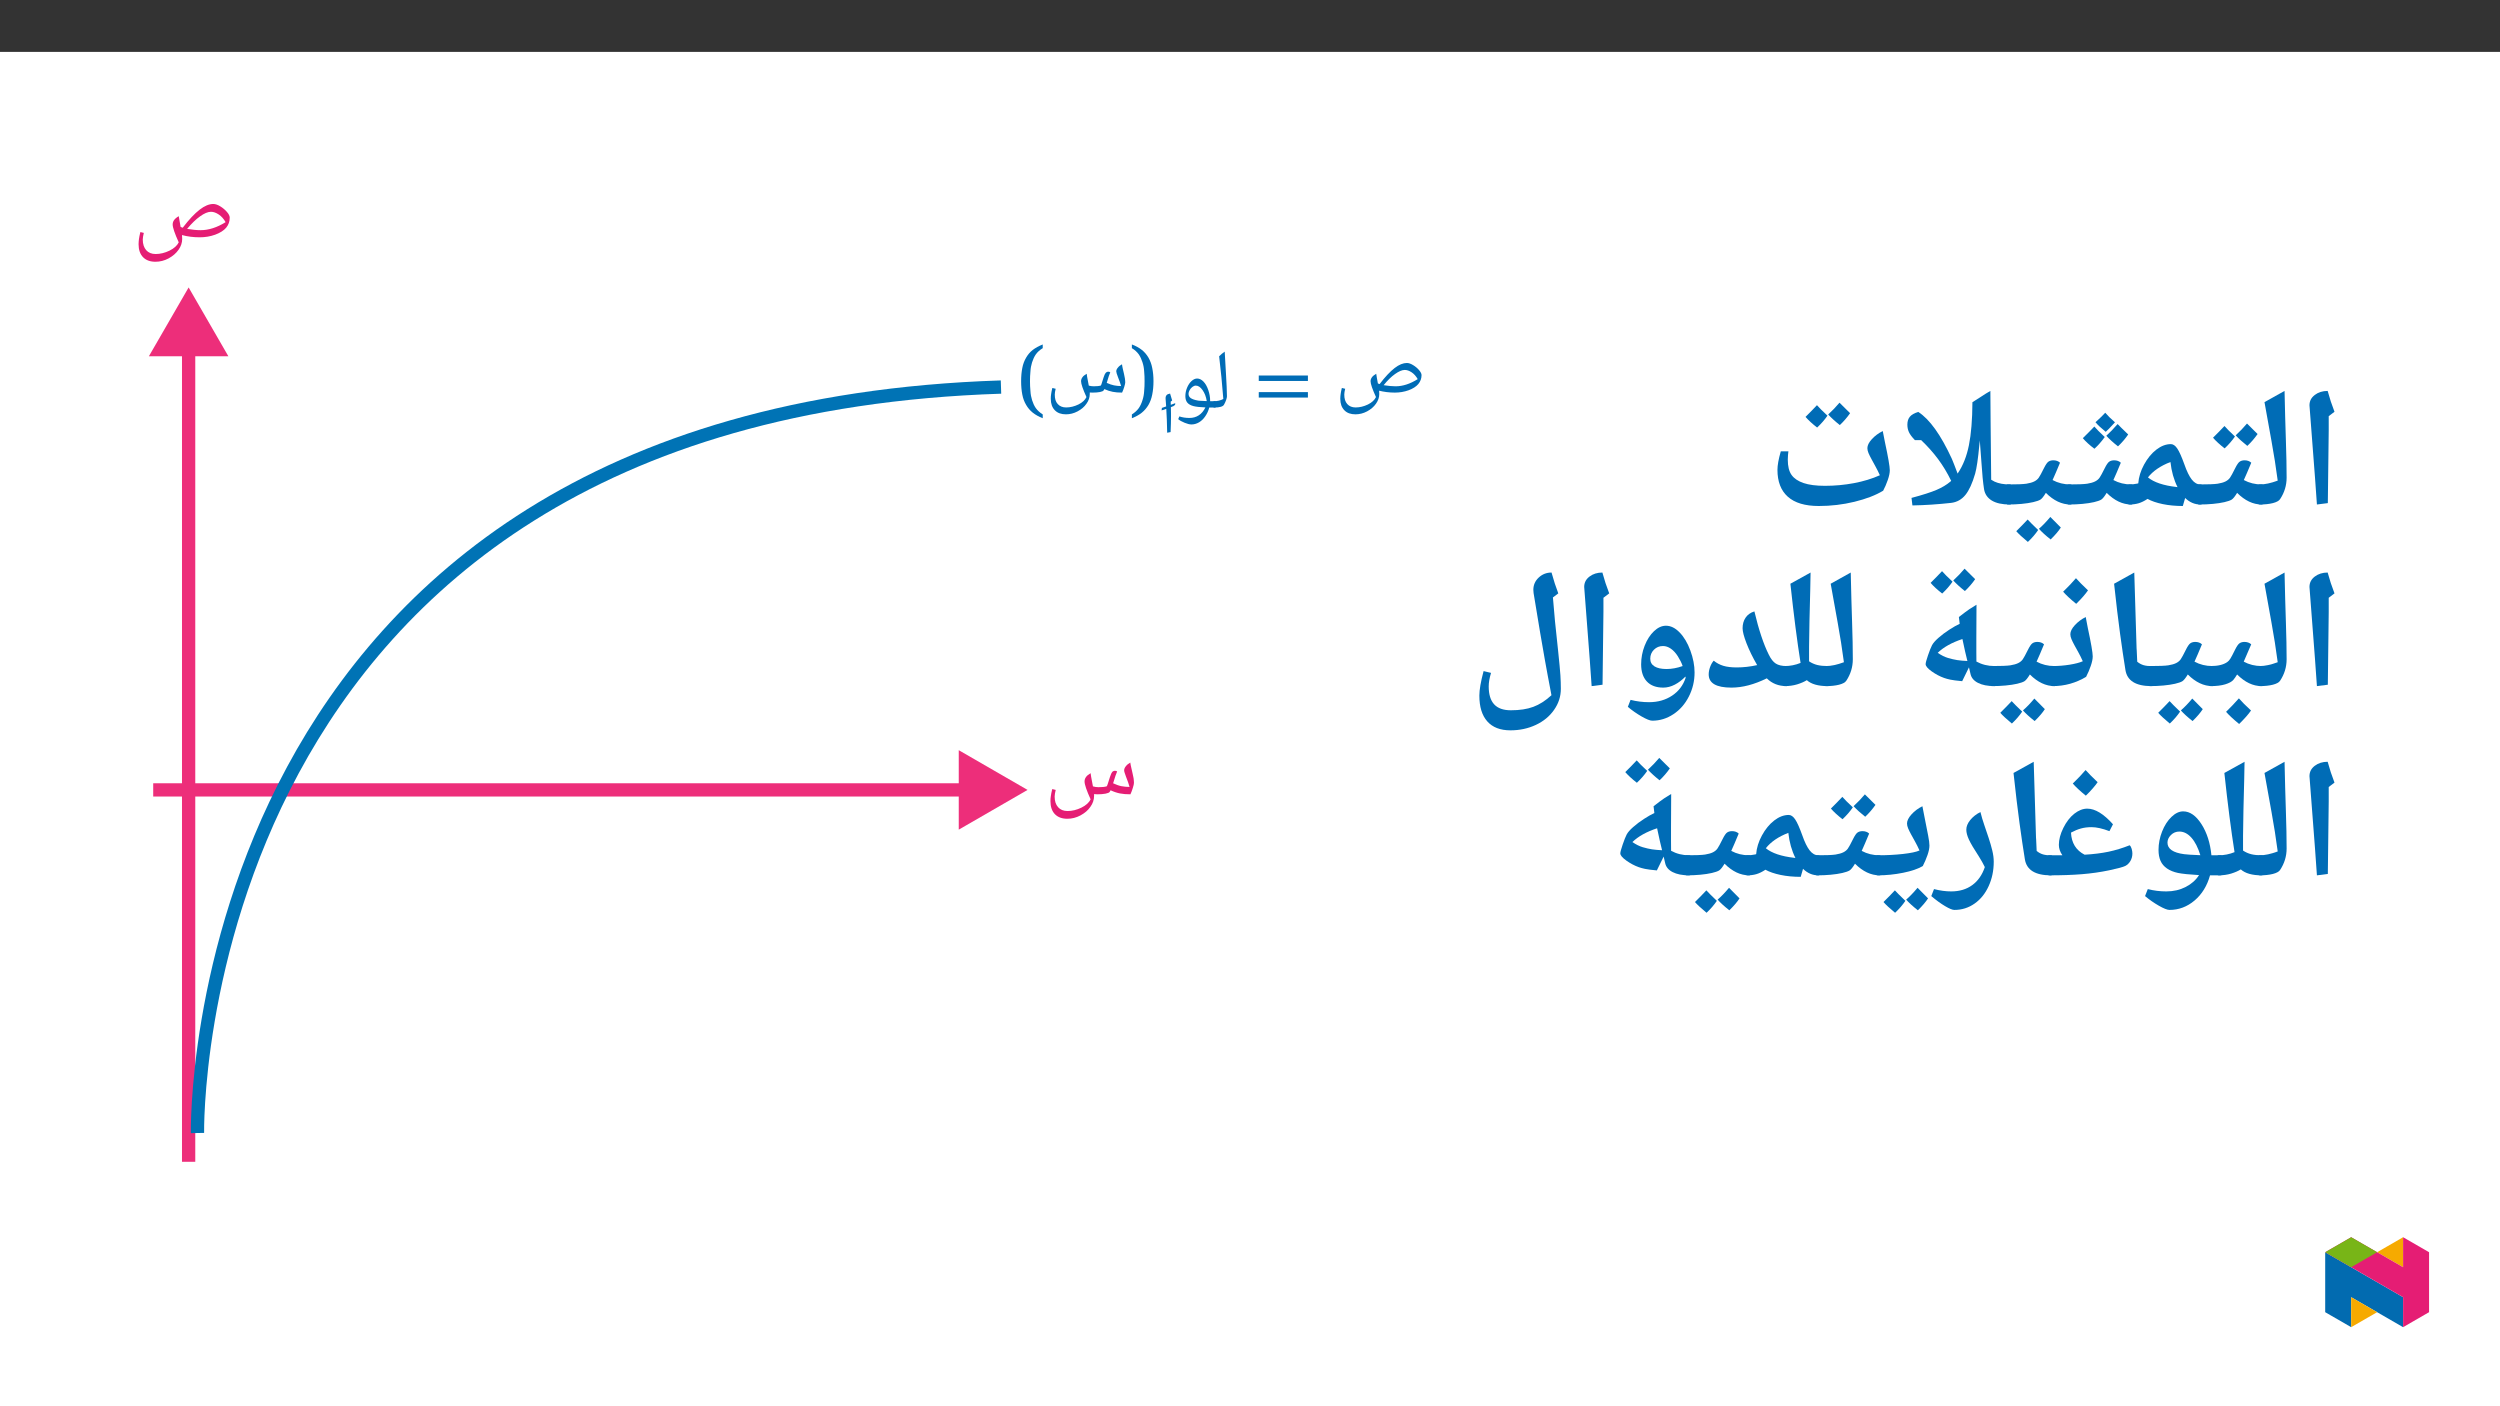 ﻿<?xml version="1.0" encoding="utf-8"?>
<svg xmlns="http://www.w3.org/2000/svg" xmlns:xlink="http://www.w3.org/1999/xlink" viewBox="0 0 960 540" version="1.1">
  <rect x="0" y="0" width="960" height="540" fill="#333333" stroke="none"/>
  <defs>
    <g>
      <symbol overflow="visible" id="glyph0-0">
        <path style="stroke:none;" d="M 8.969 0 L 8.969 -24.531 L 0 -24.531 L 0 0 Z M 6.594 -2.406 L 2.359 -2.406 L 2.359 -22.156 L 6.594 -22.156 Z M 6.594 -2.406 " />
      </symbol>
      <symbol overflow="visible" id="glyph0-1">
        <path style="stroke:none;" d="M 8.922 2.938 C 10.656 2.938 12.328 2.516 13.953 1.656 C 15.562 0.781 16.859 -0.328 17.781 -1.656 C 18.719 -2.969 19.188 -4.375 19.188 -5.844 C 19.188 -6.312 19.156 -6.812 19.109 -7.312 C 21.234 -6.734 23.531 -6.453 25.922 -6.453 C 28 -6.453 29.984 -6.781 31.844 -7.453 C 33.703 -8.141 35.141 -9.031 36.078 -10.141 C 37 -11.266 37.438 -12.547 37.438 -14.016 C 37.438 -14.625 37.078 -15.391 36.359 -16.203 C 35.641 -17.031 34.781 -17.75 33.781 -18.359 C 32.781 -18.969 31.875 -19.25 31.125 -19.25 C 29.547 -19.25 27.797 -18.547 25.891 -17.062 C 23.984 -15.594 21.797 -13.297 19.406 -10.141 L 19.219 -10.188 L 18.578 -10.438 C 18.188 -12.484 17.969 -13.875 17.859 -14.562 C 17 -14.062 16.422 -13.562 16.062 -13.047 C 15.703 -12.547 15.531 -11.984 15.531 -11.375 C 15.531 -10.219 16.312 -7.922 17.859 -4.516 C 17.25 -3.266 16.062 -2.188 14.312 -1.328 C 12.547 -0.469 10.75 -0.031 9 -0.031 C 7.453 -0.031 6.234 -0.531 5.375 -1.5 C 4.516 -2.469 4.047 -3.844 4.047 -5.594 C 4.047 -6.234 4.203 -7.094 4.453 -8.141 L 3.125 -8.469 C 2.828 -7.281 2.656 -6.344 2.578 -5.734 C 2.516 -5.125 2.438 -4.484 2.438 -3.797 C 2.438 -1.656 3.016 0 4.156 1.188 C 5.312 2.359 6.891 2.938 8.922 2.938 Z M 26.25 -9.188 C 24.781 -9.188 23.062 -9.359 21.078 -9.688 C 22.766 -11.719 24.422 -13.344 26.031 -14.484 C 27.641 -15.641 29.047 -16.25 30.234 -16.25 C 31.203 -16.25 32.203 -15.891 33.234 -15.203 C 34.281 -14.516 35.141 -13.516 35.859 -12.266 C 32.562 -10.219 29.375 -9.188 26.25 -9.188 Z M 26.25 -9.188 " />
      </symbol>
      <symbol overflow="visible" id="glyph0-2">
        <path style="stroke:none;" d="M 20.469 -6.453 C 21.656 -6.453 22.703 -6.531 23.594 -6.703 C 24.484 -6.891 25.031 -7.094 25.203 -7.422 L 25.531 -8 C 26.828 -7.391 28.047 -7 29.156 -6.781 C 30.266 -6.562 31.594 -6.453 33.141 -6.453 C 33.453 -7.141 33.781 -7.922 34.062 -8.891 C 34.359 -9.828 34.5 -10.469 34.5 -10.859 C 34.5 -11.406 34.422 -12.016 34.359 -12.625 C 34.203 -13.234 34.109 -13.875 33.953 -14.562 C 33.812 -15.203 33.672 -15.891 33.5 -16.562 C 33.312 -17.25 33.203 -17.969 33.094 -18.641 C 32.375 -18.25 31.812 -17.781 31.375 -17.219 C 30.953 -16.703 30.734 -16.172 30.734 -15.641 C 30.734 -15.234 30.984 -14.453 31.453 -13.203 C 32.094 -11.578 32.562 -10.25 32.812 -9.281 C 31.703 -9.281 30.703 -9.391 29.688 -9.578 C 28.766 -9.75 27.688 -10.141 26.5 -10.688 C 27.188 -13.016 27.719 -14.562 28.047 -15.234 C 27.797 -15.422 27.5 -15.484 27.188 -15.484 C 26.938 -15.484 26.672 -15.422 26.469 -15.281 C 26.219 -15.172 26 -14.844 25.75 -14.344 C 25.5 -13.812 25.094 -12.547 24.484 -10.578 C 24.344 -10.109 24.203 -9.75 24.062 -9.531 C 23.312 -9.281 22.234 -9.188 20.906 -9.188 C 20.188 -9.188 19.469 -9.281 18.75 -9.5 L 18.25 -12.156 C 18.078 -12.906 17.969 -13.734 17.859 -14.562 C 17 -14.062 16.391 -13.562 16.062 -13.047 C 15.703 -12.547 15.531 -11.984 15.531 -11.375 C 15.531 -10.219 16.312 -7.922 17.859 -4.516 C 17.25 -3.266 16.062 -2.188 14.312 -1.328 C 12.547 -0.469 10.75 -0.031 9 -0.031 C 7.453 -0.031 6.234 -0.531 5.375 -1.5 C 4.484 -2.469 4.047 -3.844 4.047 -5.594 C 4.047 -6.234 4.203 -7.094 4.453 -8.141 L 3.125 -8.469 C 2.828 -7.281 2.656 -6.391 2.578 -5.734 C 2.469 -5.156 2.438 -4.484 2.438 -3.797 C 2.438 -1.656 3.016 0 4.156 1.188 C 5.312 2.359 6.891 2.938 8.922 2.938 C 10.656 2.938 12.328 2.516 13.953 1.656 C 15.562 0.781 16.859 -0.281 17.781 -1.656 C 18.719 -2.938 19.188 -4.375 19.188 -5.844 L 19.188 -6.531 Z M 20.469 -6.453 " />
      </symbol>
      <symbol overflow="visible" id="glyph1-0">
        <path style="stroke:none;" d="M 8 0 L 8 -21.797 L -0.062 -21.797 L -0.062 0 Z M 5.859 -2.141 L 2.141 -2.141 L 2.141 -19.703 L 5.797 -19.703 L 5.797 -2.141 Z M 5.859 -2.141 " />
      </symbol>
      <symbol overflow="visible" id="glyph1-1">
        <path style="stroke:none;" d="M 7.938 2.609 C 9.469 2.609 10.969 2.234 12.406 1.469 C 13.828 0.703 14.984 -0.281 15.812 -1.469 C 16.641 -2.641 17.078 -3.891 17.078 -5.203 C 17.078 -5.609 17.047 -6.062 17.016 -6.469 C 18.875 -6 20.906 -5.734 23.047 -5.734 C 24.891 -5.734 26.641 -6.031 28.312 -6.625 C 29.969 -7.234 31.234 -8.031 32.062 -9.016 C 32.891 -10.016 33.312 -11.156 33.312 -12.469 C 33.312 -13 32.953 -13.672 32.328 -14.406 C 31.688 -15.141 30.922 -15.781 30.031 -16.312 C 29.141 -16.859 28.344 -17.109 27.672 -17.109 C 26.266 -17.109 24.672 -16.484 22.984 -15.172 C 21.297 -13.859 19.344 -11.828 17.219 -9.016 L 17.078 -9.047 L 16.547 -9.25 C 16.188 -11.094 16 -12.328 15.906 -12.969 C 15.078 -12.5 14.562 -12.047 14.25 -11.609 C 13.922 -11.156 13.734 -10.641 13.734 -10.109 C 13.734 -9.078 14.438 -7.047 15.812 -4.016 C 15.266 -2.906 14.281 -1.938 12.719 -1.172 C 11.156 -0.422 9.562 -0.031 8 -0.031 C 6.625 -0.031 5.547 -0.484 4.781 -1.344 C 4.016 -2.203 3.641 -3.406 3.641 -4.969 C 3.641 -5.547 3.766 -6.312 3.984 -7.203 L 2.703 -7.516 C 2.453 -6.469 2.297 -5.641 2.234 -5.094 C 2.172 -4.562 2.109 -3.984 2.109 -3.375 C 2.109 -1.469 2.641 0 3.672 1.047 C 4.688 2.109 6.125 2.609 7.938 2.609 Z M 23.328 -8.156 C 22.031 -8.156 20.5 -8.312 18.75 -8.578 C 20.234 -10.422 21.703 -11.859 23.141 -12.875 C 24.578 -13.891 25.812 -14.438 26.875 -14.438 C 27.734 -14.438 28.594 -14.125 29.516 -13.516 C 30.438 -12.906 31.203 -12.016 31.844 -10.906 C 28.906 -9.078 26.109 -8.156 23.328 -8.156 Z M 23.328 -8.156 " />
      </symbol>
      <symbol overflow="visible" id="glyph1-2">
        <path style="stroke:none;" d="M 20.344 -10.203 L 20.344 -12.297 L 1.469 -12.297 L 1.469 -10.203 Z M 20.344 -3.828 L 20.344 -5.922 L 1.469 -5.922 L 1.469 -3.828 Z M 20.344 -3.828 " />
      </symbol>
      <symbol overflow="visible" id="glyph1-3">
        <path style="stroke:none;" d="M 5.828 -10.109 C 5.828 -8.828 5.797 -7.594 5.672 -6.344 C 5.609 -5.094 5.391 -3.953 5.031 -2.844 C 4.688 -1.719 4.234 -0.703 3.609 0.219 C 2.938 1.141 2.078 1.938 0.953 2.641 L 0.953 4.109 C 2.484 3.5 3.734 2.812 4.781 1.969 C 5.828 1.109 6.656 0.125 7.328 -1.016 C 7.969 -2.141 8.484 -3.469 8.766 -4.969 C 9.078 -6.469 9.25 -8.188 9.25 -10.109 C 9.25 -12.016 9.078 -13.703 8.766 -15.203 C 8.484 -16.703 7.969 -18.016 7.328 -19.156 C 6.656 -20.297 5.828 -21.297 4.781 -22.125 C 3.734 -22.953 2.484 -23.656 0.953 -24.219 L 0.953 -22.797 C 2.078 -22.125 2.938 -21.328 3.609 -20.406 C 4.234 -19.469 4.688 -18.453 5.031 -17.344 C 5.391 -16.25 5.609 -15.109 5.672 -13.859 C 5.797 -12.625 5.828 -11.375 5.828 -10.109 Z M 5.828 -10.109 " />
      </symbol>
      <symbol overflow="visible" id="glyph1-4">
        <path style="stroke:none;" d="M 18.203 -5.734 C 19.25 -5.734 20.172 -5.797 20.969 -5.953 C 21.766 -6.125 22.25 -6.312 22.406 -6.594 L 22.688 -7.078 C 23.844 -6.562 24.922 -6.219 25.922 -6.031 C 26.906 -5.828 28.078 -5.734 29.484 -5.734 C 29.766 -6.344 30.062 -7.047 30.312 -7.906 C 30.562 -8.734 30.703 -9.312 30.703 -9.656 C 30.703 -10.141 30.625 -10.672 30.562 -11.219 C 30.438 -11.766 30.344 -12.328 30.219 -12.938 C 30.094 -13.516 29.969 -14.125 29.797 -14.719 C 29.641 -15.328 29.547 -15.969 29.453 -16.609 C 28.75 -16.219 28.234 -15.812 27.859 -15.297 C 27.469 -14.859 27.25 -14.375 27.25 -13.891 C 27.25 -13.547 27.469 -12.844 27.891 -11.734 C 28.469 -10.297 28.875 -9.109 29.109 -8.25 C 28.172 -8.25 27.281 -8.344 26.391 -8.516 C 25.562 -8.672 24.609 -9.016 23.594 -9.469 C 24.188 -11.578 24.672 -12.938 24.953 -13.516 C 24.703 -13.703 24.453 -13.766 24.156 -13.766 C 23.938 -13.766 23.688 -13.703 23.422 -13.516 C 23.297 -13.484 23.078 -13.203 22.859 -12.75 L 22.828 -12.75 C 22.594 -12.266 22.25 -11.156 21.703 -9.406 C 21.578 -8.984 21.484 -8.672 21.328 -8.453 C 20.719 -8.25 19.766 -8.156 18.578 -8.156 C 17.953 -8.156 17.312 -8.25 16.703 -8.422 L 16.25 -10.812 C 16.094 -11.469 16 -12.203 15.906 -12.969 C 15.078 -12.5 14.531 -12.047 14.25 -11.609 C 13.922 -11.156 13.734 -10.641 13.734 -10.109 C 13.734 -9.078 14.438 -7.047 15.812 -4.016 C 15.266 -2.906 14.281 -1.938 12.719 -1.172 C 11.156 -0.422 9.562 -0.031 8 -0.031 C 6.625 -0.031 5.547 -0.484 4.781 -1.344 C 3.984 -2.203 3.641 -3.406 3.641 -4.969 C 3.641 -5.547 3.766 -6.312 3.984 -7.203 L 2.703 -7.516 C 2.453 -6.469 2.297 -5.672 2.234 -5.094 C 2.141 -4.594 2.109 -3.984 2.109 -3.375 C 2.109 -1.469 2.641 0 3.672 1.047 C 4.688 2.109 6.125 2.609 7.938 2.609 C 9.469 2.609 10.969 2.234 12.406 1.469 C 13.828 0.703 14.984 -0.25 15.812 -1.469 C 16.641 -2.609 17.078 -3.891 17.078 -5.203 L 17.078 -5.766 Z M 18.203 -5.734 " />
      </symbol>
      <symbol overflow="visible" id="glyph1-5">
        <path style="stroke:none;" d="M 5.156 -10.109 C 5.156 -11.375 5.203 -12.625 5.328 -13.859 C 5.391 -15.109 5.609 -16.25 5.953 -17.344 C 6.312 -18.453 6.75 -19.469 7.391 -20.406 C 8.062 -21.328 8.922 -22.125 10.047 -22.797 L 10.047 -24.219 C 8.547 -23.625 7.266 -22.922 6.219 -22.125 C 5.156 -21.297 4.328 -20.297 3.672 -19.156 C 3 -18.016 2.484 -16.703 2.203 -15.203 C 1.906 -13.703 1.75 -12.016 1.75 -10.109 C 1.75 -8.188 1.906 -6.469 2.203 -4.969 C 2.484 -3.469 3 -2.141 3.672 -1.016 C 4.328 0.125 5.156 1.109 6.219 1.969 C 7.266 2.812 8.547 3.5 10.047 4.109 L 10.047 2.641 C 8.922 1.938 8.062 1.141 7.391 0.219 C 6.75 -0.703 6.312 -1.719 5.953 -2.844 C 5.609 -3.953 5.391 -5.094 5.328 -6.344 C 5.203 -7.594 5.156 -8.828 5.156 -10.109 Z M 5.156 -10.109 " />
      </symbol>
      <symbol overflow="visible" id="glyph2-0">
        <path style="stroke:none;" d="M 1.594 0 L 1.594 -22.844 L 14.406 -22.844 L 14.406 0 Z M 3.141 -1.531 L 12.859 -1.531 L 12.859 -21.312 L 3.141 -21.312 Z M 3.141 -1.531 " />
      </symbol>
      <symbol overflow="visible" id="glyph2-1">
        <path style="stroke:none;" d="M -0.031 0 C -0.219 0 -0.312 -0.086 -0.312 -0.266 L -0.312 -2.172 C -0.312 -2.348 -0.219 -2.438 -0.031 -2.438 C 1.258 -2.438 2.441 -2.719 3.516 -3.281 C 3.078 -8.945 2.539 -14.414 1.906 -19.688 C 2.52 -20.312 3.234 -20.906 4.047 -21.469 C 4.148 -19.176 4.32 -16.16 4.562 -12.422 C 4.758 -9.297 4.875 -6.594 4.906 -4.312 C 4.906 -3.945 4.797 -3.461 4.578 -2.859 C 4.367 -2.266 4.102 -1.68 3.781 -1.109 C 3.395 -0.367 2.125 0 -0.031 0 Z M 2.531 -23.031 Z M 3.844 0.938 Z M 3.844 1.656 Z M 3.844 1.656 " />
      </symbol>
      <symbol overflow="visible" id="glyph2-2">
        <path style="stroke:none;" d="M 6.172 6.5 C 5.484 6.5 4.609 6.281 3.547 5.844 C 2.484 5.414 1.664 4.953 1.094 4.453 L 1.547 3.406 C 2.691 3.801 3.988 4 5.438 4 C 6.758 4 7.93 3.672 8.953 3.016 C 9.984 2.367 10.848 1.348 11.547 -0.047 C 9.461 -0.117 7.898 -0.297 6.859 -0.578 C 5.828 -0.859 5.066 -1.301 4.578 -1.906 C 4.086 -2.52 3.844 -3.348 3.844 -4.391 C 3.844 -5.473 4.062 -6.547 4.5 -7.609 C 4.938 -8.672 5.508 -9.523 6.219 -10.172 C 6.926 -10.816 7.641 -11.141 8.359 -11.141 C 9.234 -11.141 10.051 -10.742 10.812 -9.953 C 11.57 -9.16 12.188 -8.07 12.656 -6.688 C 13.125 -5.312 13.359 -3.941 13.359 -2.578 L 13.359 -2.438 L 15.266 -2.438 C 15.441 -2.438 15.531 -2.348 15.531 -2.172 L 15.531 -0.266 C 15.531 -0.086 15.441 0 15.266 0 L 13.016 0 C 12.703 1.219 12.195 2.332 11.5 3.344 C 10.812 4.363 10.004 5.145 9.078 5.688 C 8.148 6.227 7.18 6.5 6.172 6.5 Z M 7.859 -8.422 C 7.422 -8.422 6.977 -8.25 6.531 -7.906 C 6.094 -7.57 5.738 -7.156 5.469 -6.656 C 5.195 -6.156 5.062 -5.703 5.062 -5.297 C 5.062 -4.547 5.359 -3.977 5.953 -3.594 C 6.547 -3.207 7.41 -2.91 8.547 -2.703 C 8.691 -2.672 8.852 -2.645 9.031 -2.625 C 9.219 -2.602 10.227 -2.551 12.062 -2.469 C 11.801 -4.133 11.266 -5.539 10.453 -6.688 C 9.641 -7.844 8.773 -8.422 7.859 -8.422 Z M 7.734 -12.703 Z M 6.953 8.062 Z M 8.047 -17.031 Z M 8.047 -17.031 " />
      </symbol>
      <symbol overflow="visible" id="glyph3-0">
        <path style="stroke:none;" d="M 5.719 0 L 5.719 -15.266 L -0.156 -15.266 L -0.156 0 Z M 4.109 -1.5 L 1.609 -1.5 L 1.609 -13.797 L 3.953 -13.797 L 3.953 -1.5 Z M 4.109 -1.5 " />
      </symbol>
      <symbol overflow="visible" id="glyph3-1">
        <path style="stroke:none;" d="M 3.641 -7.438 C 3.641 -8.141 3.609 -8.906 3.594 -9.766 C 3.953 -9.922 4.438 -10.078 4.703 -10.219 L 4.625 -10.219 C 4.953 -10.375 5.266 -10.625 5.266 -11 L 5.25 -11.297 C 4.781 -11.109 4.172 -10.891 3.562 -10.672 C 3.547 -10.984 3.547 -11.328 3.531 -11.688 L 3.484 -11.828 L 4.078 -12.344 C 3.641 -13.828 3.391 -14.641 3.391 -14.656 C 3.297 -14.797 3.344 -14.875 3.297 -15 C 2.672 -14.859 2.188 -14.688 1.938 -14.406 C 1.719 -14.125 1.562 -13.75 1.562 -13.281 L 1.562 -12.984 C 1.656 -12.094 1.719 -11.141 1.781 -10.047 C 1.391 -9.906 0.828 -9.734 0.141 -9.484 L 0.016 -8.516 C 0.734 -8.766 1.391 -8.969 1.828 -9.125 C 2.016 -6.516 2.094 -3.453 2.172 0.047 L 3.484 -0.203 C 3.594 -2.656 3.641 -4.594 3.641 -6.047 Z M 3.641 -7.438 " />
      </symbol>
      <symbol overflow="visible" id="glyph4-0">
        <path style="stroke:none;" d="M 6.125 -46.406 L 32.812 -46.406 L 32.812 0 L 6.125 0 Z M 9.422 -3.297 L 29.516 -3.297 L 29.516 -43.094 L 9.422 -43.094 Z M 9.422 -3.297 " />
      </symbol>
      <symbol overflow="visible" id="glyph4-1">
        <path style="stroke:none;" d="M 12.375 -29.047 L 12.031 -1.109 L 7.844 -0.578 L 7.109 -10.891 L 4.984 -38.656 C 4.984 -40.281 5.66 -41.609 7.016 -42.641 C 8.367 -43.672 10.02 -44.188 11.969 -44.188 C 12.707 -41.445 13.582 -38.781 14.594 -36.188 L 12.375 -34.5 Z M 9.203 -47.359 Z M 9.812 3.75 Z M 9.812 3.75 " />
      </symbol>
      <symbol overflow="visible" id="glyph4-2">
        <path style="stroke:none;" d="M 1.781 -39.891 L 9.484 -44.188 C 9.641 -37.031 9.812 -30.688 10 -25.156 C 10.188 -19.625 10.281 -14.867 10.281 -10.891 C 10.281 -7.898 9.438 -5.141 7.75 -2.609 C 7.32 -1.973 6.398 -1.473 4.984 -1.109 C 3.566 -0.754 1.906 -0.578 0 -0.578 C -0.363 -0.578 -0.547 -0.754 -0.547 -1.109 L -0.547 -7.75 C -0.547 -8.102 -0.363 -8.281 0 -8.281 C 1.945 -8.281 4.234 -8.77 6.859 -9.75 C 6.516 -12.301 6.148 -14.828 5.766 -17.328 C 5.391 -19.828 4.062 -27.348 1.781 -39.891 Z M 5.141 -47.359 Z M 7.484 3.75 Z M 7.484 3.75 " />
      </symbol>
      <symbol overflow="visible" id="glyph4-3">
        <path style="stroke:none;" d="M 0 -0.578 C -0.363 -0.578 -0.547 -0.754 -0.547 -1.109 L -0.547 -7.75 C -0.547 -8.102 -0.363 -8.281 0 -8.281 C 3.488 -8.281 5.852 -8.375 7.094 -8.562 C 8.332 -8.758 9.332 -9.047 10.094 -9.422 C 10.852 -9.805 11.43 -10.285 11.828 -10.859 C 12.234 -11.43 12.883 -12.625 13.781 -14.438 C 14.477 -15.852 15.078 -16.723 15.578 -17.047 C 16.086 -17.379 16.703 -17.547 17.422 -17.547 C 18.484 -17.547 19.344 -17.238 20 -16.625 C 18.832 -13.789 17.879 -11.57 17.141 -9.969 C 19.211 -8.844 21.5 -8.281 24 -8.281 C 24.352 -8.281 24.531 -8.102 24.531 -7.75 L 24.531 -1.109 C 24.531 -0.754 24.352 -0.578 24 -0.578 C 20.695 -0.578 17.551 -2.066 14.562 -5.047 C 13.719 -3.648 13.016 -2.781 12.453 -2.438 C 11.891 -2.102 10.969 -1.785 9.688 -1.484 C 8.414 -1.191 6.938 -0.969 5.25 -0.812 C 3.57 -0.656 1.82 -0.578 0 -0.578 Z M 14.062 -22.344 Z M 12.281 3.75 Z M 13.734 -26.688 C 12.648 -25.102 11.328 -23.582 9.766 -22.125 C 7.898 -23.582 6.414 -24.945 5.312 -26.219 L 7.641 -28.562 L 9.703 -30.719 C 10.504 -29.789 11.848 -28.445 13.734 -26.688 Z M 22.422 -27.641 C 21.297 -26.016 19.984 -24.492 18.484 -23.078 C 16.691 -24.492 15.203 -25.848 14.016 -27.141 C 15.598 -28.598 17.047 -30.109 18.359 -31.672 C 19.141 -30.848 20.492 -29.504 22.422 -27.641 Z M 13.922 -33.266 Z M 13.891 -22.125 Z M 13.891 -22.125 " />
      </symbol>
      <symbol overflow="visible" id="glyph4-4">
        <path style="stroke:none;" d="M 27.969 -1.266 C 27.969 -0.805 27.723 -0.578 27.234 -0.578 C 25.055 -0.578 23.109 -1.41 21.391 -3.078 L 20.5 0 C 17.727 0 15.148 -0.242 12.766 -0.734 C 10.391 -1.234 8.453 -1.898 6.953 -2.734 C 5.742 -1.93 4.598 -1.367 3.516 -1.047 C 2.441 -0.734 1.27 -0.578 0 -0.578 C -0.363 -0.578 -0.547 -0.754 -0.547 -1.109 L -0.547 -7.75 C -0.547 -8.102 -0.363 -8.281 0 -8.281 C 0.969 -8.281 1.953 -8.383 2.953 -8.594 L 3.391 -8.703 C 3.566 -11.086 4.305 -13.484 5.609 -15.891 C 6.922 -18.305 8.492 -20.223 10.328 -21.641 C 12.16 -23.055 14.02 -23.766 15.906 -23.766 C 16.789 -23.766 17.613 -23.195 18.375 -22.062 C 19.133 -20.938 20.035 -18.926 21.078 -16.031 C 22.004 -13.363 22.957 -11.406 23.938 -10.156 C 24.926 -8.906 26.023 -8.281 27.234 -8.281 C 27.723 -8.281 27.969 -8.07 27.969 -7.656 Z M 15.75 -16.891 C 11.938 -15.422 9.055 -13.453 7.109 -10.984 C 9.41 -9.098 13.07 -7.867 18.094 -7.297 L 18.469 -7.234 C 17.051 -10.066 16.145 -13.285 15.75 -16.891 Z M 13.297 -28.531 Z M 15.391 3.75 Z M 15.391 3.75 " />
      </symbol>
      <symbol overflow="visible" id="glyph4-5">
        <path style="stroke:none;" d="M 0 -0.578 C -0.363 -0.578 -0.547 -0.754 -0.547 -1.109 L -0.547 -7.75 C -0.547 -8.102 -0.363 -8.281 0 -8.281 C 3.488 -8.281 5.852 -8.375 7.094 -8.562 C 8.332 -8.758 9.332 -9.047 10.094 -9.422 C 10.852 -9.805 11.43 -10.285 11.828 -10.859 C 12.234 -11.43 12.883 -12.625 13.781 -14.438 C 14.477 -15.852 15.078 -16.723 15.578 -17.047 C 16.086 -17.379 16.703 -17.547 17.422 -17.547 C 18.484 -17.547 19.344 -17.238 20 -16.625 C 18.832 -13.789 17.879 -11.57 17.141 -9.969 C 19.211 -8.844 21.5 -8.281 24 -8.281 C 24.352 -8.281 24.531 -8.102 24.531 -7.75 L 24.531 -1.109 C 24.531 -0.754 24.352 -0.578 24 -0.578 C 20.695 -0.578 17.551 -2.066 14.562 -5.047 C 13.719 -3.648 13.016 -2.781 12.453 -2.438 C 11.891 -2.102 10.969 -1.785 9.688 -1.484 C 8.414 -1.191 6.938 -0.969 5.25 -0.812 C 3.57 -0.656 1.82 -0.578 0 -0.578 Z M 14.062 -22.344 Z M 12.281 3.75 Z M 13.828 -26.484 C 12.555 -24.723 11.234 -23.223 9.859 -21.984 C 7.973 -23.398 6.488 -24.754 5.406 -26.047 L 7.734 -28.359 L 9.828 -30.516 C 10.586 -29.609 11.922 -28.266 13.828 -26.484 Z M 22.828 -27.469 C 21.711 -25.844 20.406 -24.32 18.906 -22.906 C 17.102 -24.32 15.609 -25.676 14.422 -26.969 C 15.734 -28.145 17.18 -29.645 18.766 -31.469 C 19.297 -30.895 20.648 -29.562 22.828 -27.469 Z M 17.75 -32.141 C 15.938 -30.148 14.754 -28.93 14.203 -28.484 C 12.398 -29.941 11.086 -31.172 10.266 -32.172 C 12.047 -33.773 13.297 -34.988 14.016 -35.812 C 14.961 -34.695 16.207 -33.473 17.75 -32.141 Z M 14.016 -37.406 Z M 14.297 -22.578 Z M 14.297 -22.578 " />
      </symbol>
      <symbol overflow="visible" id="glyph4-6">
        <path style="stroke:none;" d="M 0 -0.578 C -0.363 -0.578 -0.547 -0.754 -0.547 -1.109 L -0.547 -7.75 C -0.547 -8.102 -0.363 -8.281 0 -8.281 C 3.488 -8.281 5.852 -8.375 7.094 -8.562 C 8.332 -8.758 9.332 -9.047 10.094 -9.422 C 10.852 -9.805 11.43 -10.285 11.828 -10.859 C 12.234 -11.43 12.883 -12.625 13.781 -14.438 C 14.477 -15.852 15.078 -16.723 15.578 -17.047 C 16.086 -17.379 16.703 -17.547 17.422 -17.547 C 18.484 -17.547 19.344 -17.238 20 -16.625 C 18.832 -13.789 17.879 -11.57 17.141 -9.969 C 19.211 -8.844 21.5 -8.281 24 -8.281 C 24.352 -8.281 24.531 -8.102 24.531 -7.75 L 24.531 -1.109 C 24.531 -0.754 24.352 -0.578 24 -0.578 C 20.695 -0.578 17.551 -2.066 14.562 -5.047 C 13.719 -3.648 13.016 -2.781 12.453 -2.438 C 11.891 -2.102 10.969 -1.785 9.688 -1.484 C 8.414 -1.191 6.938 -0.969 5.25 -0.812 C 3.57 -0.656 1.82 -0.578 0 -0.578 Z M 14.062 -22.344 Z M 12.281 3.75 Z M 11.609 9.219 C 10.535 10.801 9.219 12.328 7.656 13.797 C 5.551 12.055 4.066 10.68 3.203 9.672 L 5.516 7.344 L 7.578 5.188 C 8.148 5.844 9.492 7.188 11.609 9.219 Z M 20.312 8.266 C 19.445 9.617 18.145 11.145 16.406 12.844 C 14.477 11.332 12.977 9.969 11.906 8.75 C 13.281 7.562 14.738 6.047 16.281 4.203 C 16.531 4.484 17.875 5.836 20.312 8.266 Z M 11.969 4.203 Z M 11.938 14.422 Z M 11.938 9.344 Z M 11.938 9.344 " />
      </symbol>
      <symbol overflow="visible" id="glyph4-7">
        <path style="stroke:none;" d="M 4.156 -0.219 L 3.812 -3.109 C 8.102 -4.254 11.305 -5.281 13.422 -6.188 C 15.535 -7.094 17.301 -8.148 18.719 -9.359 L 19.047 -9.656 C 17.547 -12.738 15.863 -15.531 14 -18.031 C 12.133 -20.539 9.973 -22.961 7.516 -25.297 L 5.109 -25.297 C 3.984 -26.461 3.219 -27.488 2.812 -28.375 C 2.414 -29.258 2.219 -30.211 2.219 -31.234 C 2.219 -32.504 2.535 -33.52 3.172 -34.281 C 3.805 -35.039 4.883 -35.656 6.406 -36.125 C 10.77 -33.32 15.066 -27.32 19.297 -18.125 C 19.723 -17.145 20.461 -15.25 21.516 -12.438 L 21.672 -12.703 C 23.617 -15.598 25.016 -19.156 25.859 -23.375 C 26.711 -27.594 27.16 -33.086 27.203 -39.859 C 27.961 -40.305 29.07 -41.016 30.531 -41.984 C 31.738 -42.797 32.926 -43.531 34.094 -44.188 L 34.188 -31.734 L 34.406 -10.094 L 35.703 -9.359 C 37.266 -8.641 39.211 -8.281 41.547 -8.281 C 41.922 -8.281 42.109 -8.102 42.109 -7.75 L 42.109 -1.109 C 42.109 -0.754 41.922 -0.578 41.547 -0.578 C 38.609 -0.578 36.305 -1.082 34.641 -2.094 C 32.984 -3.113 31.992 -4.551 31.672 -6.406 C 31.273 -8.926 30.938 -12.391 30.656 -16.797 C 30.426 -20.129 30.219 -22.922 30.031 -25.172 L 29.859 -23.453 C 29.359 -18.117 28.82 -14.445 28.25 -12.438 C 27.188 -8.758 25.941 -6.035 24.516 -4.266 C 23.086 -2.504 21.273 -1.484 19.078 -1.203 C 13.91 -0.629 8.938 -0.301 4.156 -0.219 Z M 29.453 -47.359 Z M 4.156 -39.297 Z M 32.938 3.75 Z M 13.141 3.75 Z M 13.141 3.75 " />
      </symbol>
      <symbol overflow="visible" id="glyph4-8">
        <path style="stroke:none;" d="M 20.406 0 C 15.156 0 11.195 -1.18 8.531 -3.547 C 5.863 -5.922 4.531 -9.363 4.531 -13.875 C 4.531 -15.645 4.957 -18.016 5.812 -20.984 L 8.734 -20.984 C 8.691 -20.785 8.641 -20.305 8.578 -19.547 C 8.523 -18.785 8.5 -18.195 8.5 -17.781 C 8.5 -15.238 8.984 -13.285 9.953 -11.922 C 10.93 -10.555 12.469 -9.52 14.562 -8.812 C 16.656 -8.102 19.395 -7.75 22.781 -7.75 C 26.57 -7.75 30.285 -8.094 33.922 -8.781 C 37.566 -9.469 40.879 -10.477 43.859 -11.812 C 43.285 -13.082 42.711 -14.227 42.141 -15.25 C 41.578 -16.281 41.066 -17.219 40.609 -18.062 C 40.148 -18.906 39.773 -19.664 39.484 -20.344 C 39.203 -21.02 39.062 -21.645 39.062 -22.219 C 39.062 -23.27 39.641 -24.426 40.797 -25.688 C 41.953 -26.945 43.344 -27.977 44.969 -28.781 L 45.797 -24.562 C 47.047 -18.75 47.672 -15.133 47.672 -13.719 C 47.672 -12.719 47.41 -11.469 46.891 -9.969 C 46.367 -8.469 45.781 -7.102 45.125 -5.875 C 42.25 -4.133 38.578 -2.719 34.109 -1.625 C 29.648 -0.539 25.082 0 20.406 0 Z M 23.734 -29.734 Z M 24.562 3.75 Z M 23.734 -34.688 C 22.648 -33.102 21.328 -31.582 19.766 -30.125 C 17.898 -31.582 16.414 -32.945 15.312 -34.219 L 17.641 -36.562 L 19.703 -38.719 C 20.504 -37.789 21.848 -36.445 23.734 -34.688 Z M 32.422 -35.641 C 31.297 -34.016 29.984 -32.492 28.484 -31.078 C 26.691 -32.492 25.203 -33.848 24.016 -35.141 C 25.598 -36.598 27.047 -38.109 28.359 -39.672 C 29.141 -38.848 30.492 -37.504 32.422 -35.641 Z M 23.922 -41.266 Z M 23.891 -30.125 Z M 23.891 -30.125 " />
      </symbol>
      <symbol overflow="visible" id="glyph4-9">
        <path style="stroke:none;" d="M 0 -0.578 C -0.363 -0.578 -0.547 -0.754 -0.547 -1.109 L -0.547 -7.75 C -0.547 -8.102 -0.363 -8.281 0 -8.281 C 2.789 -8.281 4.914 -8.789 6.375 -9.812 C 6.801 -10.102 7.191 -10.531 7.547 -11.094 C 7.91 -11.656 8.504 -12.781 9.328 -14.469 C 10.023 -15.883 10.629 -16.75 11.141 -17.062 C 11.648 -17.383 12.266 -17.547 12.984 -17.547 C 14.016 -17.547 14.879 -17.238 15.578 -16.625 L 12.703 -9.969 C 14.773 -8.844 17.055 -8.281 19.547 -8.281 C 19.91 -8.281 20.094 -8.102 20.094 -7.75 L 20.094 -1.109 C 20.094 -0.754 19.91 -0.578 19.547 -0.578 C 16.266 -0.578 13.133 -2.066 10.156 -5.047 C 9.645 -4.18 9.16 -3.484 8.703 -2.953 C 8.109 -2.273 7.062 -1.707 5.562 -1.25 C 4.07 -0.801 2.219 -0.578 0 -0.578 Z M 9.609 -22.344 Z M 11.328 3.75 Z M 15.5 8.797 C 14.508 10.234 12.988 11.957 10.938 13.969 C 8.645 12.082 6.973 10.523 5.922 9.297 C 7.629 7.629 9.27 5.906 10.844 4.125 C 11.914 5.375 13.469 6.93 15.5 8.797 Z M 10.844 2.547 Z M 10.938 14.594 Z M 10.844 3.484 Z M 10.938 9.047 Z M 10.938 9.047 " />
      </symbol>
      <symbol overflow="visible" id="glyph4-10">
        <path style="stroke:none;" d="M 19.844 -1.109 C 19.844 -0.754 19.66 -0.578 19.297 -0.578 C 13.305 -0.578 9.977 -2.633 9.312 -6.75 C 8.645 -10.863 7.957 -15.516 7.25 -20.703 C 6.539 -25.898 5.773 -32.297 4.953 -39.891 L 12.703 -44.188 L 13.609 -14.406 L 13.609 -15.047 L 13.844 -9.938 C 14.625 -9.301 15.445 -8.859 16.312 -8.609 C 17.176 -8.367 18.211 -8.25 19.422 -8.25 C 19.703 -8.25 19.844 -8.082 19.844 -7.75 Z M 8.312 -47.359 Z M 11.266 3.75 Z M 11.266 3.75 " />
      </symbol>
      <symbol overflow="visible" id="glyph4-11">
        <path style="stroke:none;" d="M 0 -0.578 C -0.363 -0.578 -0.547 -0.754 -0.547 -1.109 L -0.547 -7.75 C -0.547 -8.102 -0.363 -8.281 0 -8.281 C 2.156 -8.281 4.32 -8.453 6.5 -8.797 C 8.688 -9.148 10.379 -9.594 11.578 -10.125 C 11.016 -11.395 10.445 -12.539 9.875 -13.562 C 9.301 -14.594 8.785 -15.523 8.328 -16.359 C 7.879 -17.191 7.508 -17.945 7.219 -18.625 C 6.938 -19.301 6.797 -19.926 6.797 -20.5 C 6.797 -21.562 7.379 -22.727 8.547 -24 C 9.723 -25.27 11.109 -26.305 12.703 -27.109 L 13.516 -22.859 C 14.766 -17.035 15.391 -13.414 15.391 -12 C 15.391 -11 15.141 -9.781 14.641 -8.344 C 14.148 -6.906 13.555 -5.508 12.859 -4.156 C 8.922 -1.77 4.633 -0.578 0 -0.578 Z M 9.016 -31.859 Z M 8.25 3.75 Z M 13.578 -37.344 C 12.547 -35.844 11.035 -34.117 9.047 -32.172 C 6.91 -33.898 5.238 -35.453 4.031 -36.828 C 6.02 -38.754 7.66 -40.484 8.953 -42.016 C 9.879 -40.953 11.422 -39.395 13.578 -37.344 Z M 9.047 -31.531 Z M 8.984 -43.594 Z M 8.984 -43.594 " />
      </symbol>
      <symbol overflow="visible" id="glyph4-12">
        <path style="stroke:none;" d="M 21.438 -2.469 C 19.32 -2.664 17.801 -2.863 16.875 -3.062 C 15.957 -3.258 15.16 -3.477 14.484 -3.719 C 12.879 -4.289 11.297 -5.129 9.734 -6.234 C 8.18 -7.348 7.406 -8.273 7.406 -9.016 C 7.406 -9.504 7.707 -10.629 8.312 -12.391 C 8.914 -14.16 9.43 -15.457 9.859 -16.281 C 10.297 -17.102 11.117 -18.047 12.328 -19.109 C 13.535 -20.18 14.922 -21.223 16.484 -22.234 C 18.055 -23.254 19.391 -24.008 20.484 -24.5 L 20.172 -27.109 C 22.016 -28.547 23.379 -29.562 24.266 -30.156 C 25.148 -30.75 26.039 -31.305 26.938 -31.828 L 26.875 -18.859 L 26.875 -13.672 L 26.906 -10 C 29.02 -8.852 31.332 -8.281 33.844 -8.281 C 34.207 -8.281 34.391 -8.102 34.391 -7.75 L 34.391 -1.109 C 34.391 -0.754 34.207 -0.578 33.844 -0.578 C 31.227 -0.578 29.109 -0.992 27.484 -1.828 C 25.867 -2.66 24.91 -3.836 24.609 -5.359 L 24.047 -7.781 Z M 12.047 -13.359 C 13.398 -12.43 14.711 -11.773 15.984 -11.391 C 17.254 -11.016 18.453 -10.738 19.578 -10.562 C 20.711 -10.395 22 -10.281 23.438 -10.219 C 22.906 -12.289 22.27 -15.102 21.531 -18.656 C 17.445 -17.301 14.285 -15.535 12.047 -13.359 Z M 18.047 -35.953 Z M 22.844 3.75 Z M 17.734 -40.688 C 16.648 -39.102 15.328 -37.582 13.766 -36.125 C 11.898 -37.582 10.414 -38.945 9.312 -40.219 L 11.641 -42.562 L 13.703 -44.719 C 14.504 -43.789 15.848 -42.445 17.734 -40.688 Z M 26.422 -41.641 C 25.297 -40.016 23.984 -38.492 22.484 -37.078 C 20.691 -38.492 19.203 -39.848 18.016 -41.141 C 19.598 -42.598 21.047 -44.109 22.359 -45.672 C 23.141 -44.848 24.492 -43.504 26.422 -41.641 Z M 17.922 -47.266 Z M 17.891 -36.125 Z M 17.891 -36.125 " />
      </symbol>
      <symbol overflow="visible" id="glyph4-13">
        <path style="stroke:none;" d="M 0 -0.578 C -0.363 -0.578 -0.547 -0.754 -0.547 -1.109 L -0.547 -7.75 C -0.547 -8.102 -0.363 -8.281 0 -8.281 C 2.07 -8.281 4.094 -8.68 6.062 -9.484 C 4.75 -17.742 3.445 -27.879 2.156 -39.891 L 9.906 -44.188 L 9.781 -37.547 C 9.539 -29.234 9.391 -21.969 9.328 -15.75 L 9.328 -10.094 C 10.305 -9.438 11.359 -8.969 12.484 -8.688 C 13.617 -8.414 14.938 -8.281 16.438 -8.281 C 16.82 -8.281 17.016 -8.102 17.016 -7.75 L 17.016 -1.109 C 17.016 -0.754 16.82 -0.578 16.438 -0.578 C 12.82 -0.578 10.164 -1.336 8.469 -2.859 C 7.477 -2.242 6.242 -1.707 4.766 -1.25 C 3.285 -0.801 1.695 -0.578 0 -0.578 Z M 5.141 -47.359 Z M 7.969 3.75 Z M 7.969 3.75 " />
      </symbol>
      <symbol overflow="visible" id="glyph4-14">
        <path style="stroke:none;" d="M 32.094 -0.578 C 29.039 -0.578 26.52 -1.57 24.531 -3.562 C 19.707 -1.188 15.18 0 10.953 0 C 5.129 0 2.219 -1.691 2.219 -5.078 C 2.219 -5.984 2.398 -6.938 2.766 -7.938 C 3.141 -8.945 3.602 -9.75 4.156 -10.344 C 5.219 -9.457 6.441 -8.801 7.828 -8.375 C 9.211 -7.957 10.93 -7.75 12.984 -7.75 C 15.547 -7.75 18.16 -8.047 20.828 -8.641 C 19.129 -11.578 17.77 -14.359 16.75 -16.984 C 15.738 -19.609 15.234 -21.539 15.234 -22.781 C 15.234 -24.352 15.613 -25.707 16.375 -26.844 C 17.133 -27.988 18.266 -28.797 19.766 -29.266 C 21.441 -22.211 23.285 -16.676 25.297 -12.656 C 26.098 -11.008 26.992 -9.867 27.984 -9.234 C 28.984 -8.598 30.352 -8.281 32.094 -8.281 C 32.445 -8.281 32.625 -8.102 32.625 -7.75 L 32.625 -1.109 C 32.625 -0.754 32.445 -0.578 32.094 -0.578 Z M 14.656 -34.031 Z M 15.516 3.75 Z M 15.516 3.75 " />
      </symbol>
      <symbol overflow="visible" id="glyph4-15">
        <path style="stroke:none;" d="M 28.953 -5.812 C 28.953 -2.531 28.223 0.539 26.766 3.406 C 25.316 6.281 23.336 8.547 20.828 10.203 C 18.328 11.867 15.617 12.703 12.703 12.703 C 11.867 12.703 10.504 12.16 8.609 11.078 C 6.723 9.992 4.961 8.766 3.328 7.391 L 4.375 4.703 C 6.688 5.297 9.055 5.594 11.484 5.594 C 14.867 5.594 17.816 4.754 20.328 3.078 C 22.836 1.41 24.566 -0.863 25.516 -3.75 L 25.453 -4.25 C 24.18 -2.938 22.816 -1.898 21.359 -1.141 C 19.898 -0.379 18.422 0 16.922 0 C 14.211 0 12.117 -0.781 10.641 -2.344 C 9.172 -3.914 8.438 -6.117 8.438 -8.953 C 8.438 -11.398 8.883 -13.773 9.781 -16.078 C 10.688 -18.391 11.879 -20.25 13.359 -21.656 C 14.836 -23.062 16.375 -23.766 17.969 -23.766 C 19.801 -23.766 21.551 -22.898 23.219 -21.172 C 24.895 -19.453 26.27 -17.133 27.344 -14.219 C 28.414 -11.301 28.953 -8.5 28.953 -5.812 Z M 16.828 -15.969 C 15.453 -15.969 14.289 -15.492 13.344 -14.547 C 12.406 -13.609 11.938 -12.461 11.938 -11.109 C 11.938 -9.816 12.477 -8.832 13.562 -8.156 C 14.656 -7.477 16.195 -7.141 18.188 -7.141 C 20.176 -7.141 22.238 -7.52 24.375 -8.281 C 23.969 -9.469 23.359 -10.707 22.547 -12 C 21.734 -13.289 20.832 -14.273 19.844 -14.953 C 18.863 -15.629 17.859 -15.969 16.828 -15.969 Z M 17.609 -28.531 Z M 12.562 15.875 Z M 17.297 -42.188 Z M 17.297 -42.188 " />
      </symbol>
      <symbol overflow="visible" id="glyph4-16">
        <path style="stroke:none;" d="M 32.062 2.922 L 30.625 -4.672 C 30.227 -6.68 29.254 -12.191 27.703 -21.203 L 25.203 -36.312 L 25.109 -37.547 C 25.109 -39.41 25.797 -40.984 27.172 -42.266 C 28.547 -43.547 30.188 -44.188 32.094 -44.188 C 32.895 -41.258 33.758 -38.594 34.688 -36.188 L 32.625 -34.625 L 33.422 -25.484 L 34.594 -14.375 C 35.082 -9.738 35.383 -6.531 35.5 -4.75 C 35.613 -2.977 35.672 -1.238 35.672 0.469 C 35.672 3.375 34.805 6.062 33.078 8.531 C 31.359 11.008 29.016 12.941 26.047 14.328 C 23.086 15.711 19.844 16.406 16.312 16.406 C 12.414 16.406 9.453 15.258 7.422 12.969 C 5.391 10.688 4.375 7.379 4.375 3.047 C 4.375 0.867 4.914 -2.258 6 -6.344 L 8.859 -5.656 C 8.266 -3.688 7.969 -1.957 7.969 -0.469 C 7.969 2.613 8.664 4.91 10.062 6.422 C 11.457 7.941 13.594 8.703 16.469 8.703 C 19.852 8.703 22.723 8.266 25.078 7.391 C 27.441 6.523 29.77 5.035 32.062 2.922 Z M 14.953 -31.328 Z M 2.156 16.469 Z M 27.969 -47.359 Z M 20.125 19.578 Z M 20.125 19.578 " />
      </symbol>
      <symbol overflow="visible" id="glyph4-17">
        <path style="stroke:none;" d="M 32.281 -0.578 L 28.281 -0.578 C 27.156 3.461 25.172 6.688 22.328 9.094 C 19.484 11.5 16.273 12.703 12.703 12.703 C 11.867 12.703 10.504 12.16 8.609 11.078 C 6.723 9.992 4.961 8.766 3.328 7.391 L 4.375 4.703 C 6.688 5.297 9.055 5.594 11.484 5.594 C 14.234 5.594 16.711 5.023 18.922 3.891 C 21.141 2.754 22.852 1.234 24.062 -0.672 C 20.332 -0.879 17.633 -1.156 15.969 -1.5 C 14.312 -1.852 12.91 -2.422 11.766 -3.203 C 10.629 -3.984 9.801 -4.957 9.281 -6.125 C 8.758 -7.289 8.5 -8.695 8.5 -10.344 C 8.5 -12.719 8.953 -15.062 9.859 -17.375 C 10.773 -19.695 11.973 -21.57 13.453 -23 C 14.93 -24.426 16.438 -25.141 17.969 -25.141 C 20.551 -25.141 22.891 -23.508 24.984 -20.25 C 27.078 -16.988 28.352 -13 28.812 -8.281 L 32.281 -8.281 C 32.633 -8.281 32.812 -8.102 32.812 -7.75 L 32.812 -1.109 C 32.812 -0.754 32.633 -0.578 32.281 -0.578 Z M 16.5 -17.391 C 15.227 -17.391 14.148 -16.945 13.266 -16.062 C 12.379 -15.176 11.938 -14.203 11.938 -13.141 C 11.938 -10.742 14.07 -9.266 18.344 -8.703 C 19.27 -8.566 21.344 -8.438 24.562 -8.312 C 23.656 -11.258 22.504 -13.508 21.109 -15.062 C 19.711 -16.613 18.176 -17.391 16.5 -17.391 Z M 17.609 -29.891 Z M 14.281 15.875 Z M 17.297 -39.109 Z M 17.297 -39.109 " />
      </symbol>
      <symbol overflow="visible" id="glyph4-18">
        <path style="stroke:none;" d="M 0 -0.578 C -0.363 -0.578 -0.547 -0.754 -0.547 -1.109 L -0.547 -7.75 C -0.547 -8.102 -0.363 -8.281 0 -8.281 L 5.047 -8.281 C 4.141 -9.57 3.688 -10.906 3.688 -12.281 C 3.688 -14.289 4.258 -16.457 5.406 -18.781 C 6.562 -21.113 7.961 -22.93 9.609 -24.234 C 11.266 -25.535 12.926 -26.188 14.594 -26.188 C 17.602 -26.188 20.895 -24.188 24.469 -20.188 L 23.109 -17.547 C 20.422 -18.566 18.133 -19.078 16.25 -19.078 C 14.727 -19.078 13.363 -18.906 12.156 -18.562 C 10.945 -18.227 9.676 -17.703 8.344 -16.984 C 8.539 -13.004 10.285 -10.176 13.578 -8.5 C 16.984 -8.695 20.035 -9.078 22.734 -9.641 C 25.43 -10.211 28.145 -11.039 30.875 -12.125 C 31.219 -11.832 31.477 -11.367 31.656 -10.734 C 31.832 -10.098 31.922 -9.516 31.922 -8.984 C 31.922 -7.922 31.672 -6.961 31.172 -6.109 C 30.68 -5.254 30.023 -4.613 29.203 -4.188 C 28.379 -3.77 26.297 -3.207 22.953 -2.5 C 19.609 -1.801 16.133 -1.305 12.531 -1.016 C 8.938 -0.723 4.758 -0.578 0 -0.578 Z M 13.609 -30.938 Z M 17.734 3.75 Z M 18.578 -36.344 C 17.547 -34.844 16.035 -33.117 14.047 -31.172 C 11.91 -32.898 10.238 -34.453 9.031 -35.828 C 11.02 -37.754 12.66 -39.484 13.953 -41.016 C 14.879 -39.953 16.422 -38.395 18.578 -36.344 Z M 14.047 -30.531 Z M 13.984 -42.594 Z M 13.984 -42.594 " />
      </symbol>
      <symbol overflow="visible" id="glyph4-19">
        <path style="stroke:none;" d="M 6.641 12.703 C 5.891 12.703 4.695 12.211 3.062 11.234 C 1.426 10.266 -0.332 8.984 -2.219 7.391 L -1.172 4.703 C 1.148 5.297 3.348 5.594 5.422 5.594 C 8.617 5.594 11.316 4.785 13.516 3.172 C 15.723 1.566 17.332 -0.738 18.344 -3.75 C 17.688 -5.102 16.945 -6.426 16.125 -7.719 C 14.176 -10.695 12.875 -12.906 12.219 -14.344 C 11.562 -15.781 11.234 -17.031 11.234 -18.094 C 11.234 -19.344 11.734 -20.582 12.734 -21.812 C 13.742 -23.051 15.051 -24.078 16.656 -24.891 C 17.062 -23.234 17.555 -21.566 18.141 -19.891 C 18.723 -18.223 19.281 -16.57 19.812 -14.938 C 20.352 -13.312 20.812 -11.727 21.188 -10.188 C 21.57 -8.645 21.766 -7.188 21.766 -5.812 C 21.766 -2.406 21.113 0.719 19.812 3.562 C 18.52 6.414 16.719 8.648 14.406 10.266 C 12.102 11.891 9.516 12.703 6.641 12.703 Z M 12.766 -29.641 Z M 6.797 15.875 Z M 6.797 15.875 " />
      </symbol>
      <symbol overflow="visible" id="glyph4-20">
        <path style="stroke:none;" d="M 0 -0.578 C -0.363 -0.578 -0.547 -0.754 -0.547 -1.109 L -0.547 -7.75 C -0.547 -8.102 -0.363 -8.281 0 -8.281 C 3.406 -8.281 6.625 -8.445 9.656 -8.781 C 12.695 -9.125 14.82 -9.57 16.031 -10.125 C 15.457 -11.395 14.883 -12.539 14.312 -13.562 C 13.738 -14.594 13.223 -15.523 12.766 -16.359 C 12.316 -17.191 11.945 -17.945 11.656 -18.625 C 11.375 -19.301 11.234 -19.926 11.234 -20.5 C 11.234 -21.539 11.805 -22.703 12.953 -23.984 C 14.109 -25.266 15.504 -26.305 17.141 -27.109 L 17.969 -22.859 C 18.582 -19.805 19.047 -17.453 19.359 -15.797 C 19.68 -14.148 19.844 -12.883 19.844 -12 C 19.844 -11 19.594 -9.781 19.094 -8.344 C 18.594 -6.906 17.992 -5.508 17.297 -4.156 C 15.516 -3.082 12.992 -2.219 9.734 -1.562 C 6.484 -0.906 3.238 -0.578 0 -0.578 Z M 12.5 -31.859 Z M 11.422 3.75 Z M 10.609 9.219 C 9.535 10.801 8.219 12.328 6.656 13.797 C 4.551 12.055 3.066 10.68 2.203 9.672 L 4.516 7.344 L 6.578 5.188 C 7.148 5.844 8.492 7.188 10.609 9.219 Z M 19.312 8.266 C 18.445 9.617 17.145 11.145 15.406 12.844 C 13.477 11.332 11.977 9.969 10.906 8.75 C 12.281 7.562 13.738 6.047 15.281 4.203 C 15.531 4.484 16.875 5.836 19.312 8.266 Z M 10.969 4.203 Z M 10.938 14.422 Z M 10.938 9.344 Z M 10.938 9.344 " />
      </symbol>
    </g>
    <clipPath id="clip1">
      <path d="M 69 129 L 75 129 L 75 446.129 L 69 446.129 Z M 69 129 " />
    </clipPath>
    <clipPath id="clip2">
      <path d="M 57.176 110 L 88 110 L 88 137 L 57.176 137 Z M 57.176 110 " />
    </clipPath>
    <clipPath id="clip3">
      <path d="M 57.176 300 L 376 300 L 376 306 L 57.176 306 Z M 57.176 300 " />
    </clipPath>
    <clipPath id="clip4">
      <path d="M 57.176 76 L 457 76 L 457 446.129 L 57.176 446.129 Z M 57.176 76 " />
    </clipPath>
    <clipPath id="clip5">
      <path d="M 892.875 480 L 923 480 L 923 509.637 L 892.875 509.637 Z M 892.875 480 " />
    </clipPath>
    <clipPath id="clip6">
      <path d="M 902 498 L 913 498 L 913 509.637 L 902 509.637 Z M 902 498 " />
    </clipPath>
    <clipPath id="clip7">
      <path d="M 912 475.094 L 923 475.094 L 923 487 L 912 487 Z M 912 475.094 " />
    </clipPath>
    <clipPath id="clip8">
      <path d="M 892.875 475.094 L 932.762 475.094 L 932.762 509.637 L 892.875 509.637 Z M 892.875 475.094 " />
    </clipPath>
    <clipPath id="clip9">
      <path d="M 892.875 475.094 L 913 475.094 L 913 487 L 892.875 487 Z M 892.875 475.094 " />
    </clipPath>
  </defs>
  <g id="surface1">
    <path style=" stroke:none;fill-rule:nonzero;fill:rgb(100%,100%,100%);fill-opacity:1;" d="M 0 559.926 L 960 559.926 L 960 19.926 L 0 19.926 Z M 0 559.926 " />
    <g clip-path="url(#clip1)" clip-rule="nonzero">
      <path style="fill:none;stroke-width:6;stroke-linecap:butt;stroke-linejoin:miter;stroke:rgb(92.899%,17.999%,47.8%);stroke-opacity:1;stroke-miterlimit:10;" d="M 0 0.002 L 0 369.166 " transform="matrix(0.85,0,0,-0.85,72.433,446.127)" />
    </g>
    <g clip-path="url(#clip2)" clip-rule="nonzero">
      <path style=" stroke:none;fill-rule:nonzero;fill:rgb(92.899%,17.999%,47.8%);fill-opacity:1;" d="M 57.176 136.797 L 57.176 136.801 L 87.691 136.801 L 72.434 110.379 Z M 57.176 136.797 " />
    </g>
    <g clip-path="url(#clip3)" clip-rule="nonzero">
      <path style="fill:none;stroke-width:6;stroke-linecap:butt;stroke-linejoin:miter;stroke:rgb(92.899%,17.999%,47.8%);stroke-opacity:1;stroke-miterlimit:10;" d="M -0.002 -0.002 L 369.167 -0.002 " transform="matrix(0.85,0,0,-0.85,58.833,303.327)" />
    </g>
    <path style=" stroke:none;fill-rule:nonzero;fill:rgb(92.899%,17.999%,47.8%);fill-opacity:1;" d="M 368.16 318.586 L 394.582 303.328 L 368.16 288.07 Z M 368.16 318.586 " />
    <g clip-path="url(#clip4)" clip-rule="nonzero">
      <path style="fill:none;stroke-width:6;stroke-linecap:butt;stroke-linejoin:miter;stroke:rgb(0%,45.099%,70.999%);stroke-opacity:1;stroke-miterlimit:10;" d="M -0.002 -0.001 C -0.002 -0.001 -5.999 324.999 362.999 336.998 " transform="matrix(0.85,0,0,-0.85,75.833,435.077)" />
    </g>
    <g style="fill:rgb(89.803%,11.374%,45.49%);fill-opacity:1;">
      <use xlink:href="#glyph0-1" x="50.775" y="97.577" />
    </g>
    <g style="fill:rgb(89.803%,11.374%,45.49%);fill-opacity:1;">
      <use xlink:href="#glyph0-2" x="400.938" y="311.468" />
    </g>
    <g style="fill:rgb(0%,42.354%,71.373%);fill-opacity:1;">
      <use xlink:href="#glyph1-1" x="512.563" y="156.494" />
    </g>
    <g style="fill:rgb(0%,42.354%,71.373%);fill-opacity:1;">
      <use xlink:href="#glyph1-2" x="481.894" y="156.494" />
    </g>
    <g style="fill:rgb(0%,42.354%,71.373%);fill-opacity:1;">
      <use xlink:href="#glyph2-1" x="466.242" y="156.494" />
    </g>
    <g style="fill:rgb(0%,42.354%,71.373%);fill-opacity:1;">
      <use xlink:href="#glyph2-2" x="451.335" y="156.494" />
    </g>
    <g style="fill:rgb(0%,42.354%,71.373%);fill-opacity:1;">
      <use xlink:href="#glyph3-1" x="446.025" y="166.121" />
    </g>
    <g style="fill:rgb(0%,42.354%,71.373%);fill-opacity:1;">
      <use xlink:href="#glyph1-3" x="433.687" y="156.494" />
    </g>
    <g style="fill:rgb(0%,42.354%,71.373%);fill-opacity:1;">
      <use xlink:href="#glyph1-4" x="401.392" y="156.494" />
    </g>
    <g style="fill:rgb(0%,42.354%,71.373%);fill-opacity:1;">
      <use xlink:href="#glyph1-5" x="390.361" y="156.494" />
    </g>
    <g style="fill:rgb(0%,42.354%,71.373%);fill-opacity:1;">
      <use xlink:href="#glyph4-1" x="881.853" y="194.306" />
    </g>
    <g style="fill:rgb(0%,42.354%,71.373%);fill-opacity:1;">
      <use xlink:href="#glyph4-2" x="867.781" y="194.306" />
    </g>
    <g style="fill:rgb(0%,42.354%,71.373%);fill-opacity:1;">
      <use xlink:href="#glyph4-3" x="844.488" y="194.306" />
    </g>
    <g style="fill:rgb(0%,42.354%,71.373%);fill-opacity:1;">
      <use xlink:href="#glyph4-4" x="817.705" y="194.306" />
    </g>
    <g style="fill:rgb(0%,42.354%,71.373%);fill-opacity:1;">
      <use xlink:href="#glyph4-5" x="794.398" y="194.306" />
    </g>
    <g style="fill:rgb(0%,42.354%,71.373%);fill-opacity:1;">
      <use xlink:href="#glyph4-6" x="771.047" y="194.306" />
    </g>
    <g style="fill:rgb(0%,42.354%,71.373%);fill-opacity:1;">
      <use xlink:href="#glyph4-7" x="730.211" y="194.306" />
    </g>
    <g style="fill:rgb(0%,42.354%,71.373%);fill-opacity:1;">
      <use xlink:href="#glyph4-8" x="678.01" y="194.306" />
    </g>
    <g style="fill:rgb(0%,42.354%,71.373%);fill-opacity:1;">
      <use xlink:href="#glyph4-1" x="881.853" y="264.044" />
    </g>
    <g style="fill:rgb(0%,42.354%,71.373%);fill-opacity:1;">
      <use xlink:href="#glyph4-2" x="867.781" y="264.044" />
    </g>
    <g style="fill:rgb(0%,42.354%,71.373%);fill-opacity:1;">
      <use xlink:href="#glyph4-9" x="848.892" y="264.044" />
    </g>
    <g style="fill:rgb(0%,42.354%,71.373%);fill-opacity:1;">
      <use xlink:href="#glyph4-6" x="825.547" y="264.044" />
    </g>
    <g style="fill:rgb(0%,42.354%,71.373%);fill-opacity:1;">
      <use xlink:href="#glyph4-10" x="806.858" y="264.044" />
    </g>
    <g style="fill:rgb(0%,42.354%,71.373%);fill-opacity:1;">
      <use xlink:href="#glyph4-11" x="788.214" y="264.044" />
    </g>
    <g style="fill:rgb(0%,42.354%,71.373%);fill-opacity:1;">
      <use xlink:href="#glyph4-6" x="764.908" y="264.044" />
    </g>
    <g style="fill:rgb(0%,42.354%,71.373%);fill-opacity:1;">
      <use xlink:href="#glyph4-12" x="732.037" y="264.044" />
    </g>
    <g style="fill:rgb(0%,42.354%,71.373%);fill-opacity:1;">
      <use xlink:href="#glyph4-2" x="701.2" y="264.044" />
    </g>
    <g style="fill:rgb(0%,42.354%,71.373%);fill-opacity:1;">
      <use xlink:href="#glyph4-13" x="685.354" y="264.044" />
    </g>
    <g style="fill:rgb(0%,42.354%,71.373%);fill-opacity:1;">
      <use xlink:href="#glyph4-14" x="653.921" y="264.044" />
    </g>
    <g style="fill:rgb(0%,42.354%,71.373%);fill-opacity:1;">
      <use xlink:href="#glyph4-15" x="621.762" y="264.044" />
    </g>
    <g style="fill:rgb(0%,42.354%,71.373%);fill-opacity:1;">
      <use xlink:href="#glyph4-1" x="603.345" y="264.044" />
    </g>
    <g style="fill:rgb(0%,42.354%,71.373%);fill-opacity:1;">
      <use xlink:href="#glyph4-16" x="563.695" y="264.044" />
    </g>
    <g style="fill:rgb(0%,42.354%,71.373%);fill-opacity:1;">
      <use xlink:href="#glyph4-1" x="881.853" y="336.708" />
    </g>
    <g style="fill:rgb(0%,42.354%,71.373%);fill-opacity:1;">
      <use xlink:href="#glyph4-2" x="867.781" y="336.708" />
    </g>
    <g style="fill:rgb(0%,42.354%,71.373%);fill-opacity:1;">
      <use xlink:href="#glyph4-13" x="852" y="336.708" />
    </g>
    <g style="fill:rgb(0%,42.354%,71.373%);fill-opacity:1;">
      <use xlink:href="#glyph4-17" x="820.373" y="336.708" />
    </g>
    <g style="fill:rgb(0%,42.354%,71.373%);fill-opacity:1;">
      <use xlink:href="#glyph4-18" x="786.913" y="336.708" />
    </g>
    <g style="fill:rgb(0%,42.354%,71.373%);fill-opacity:1;">
      <use xlink:href="#glyph4-10" x="768.237" y="336.708" />
    </g>
    <g style="fill:rgb(0%,42.354%,71.373%);fill-opacity:1;">
      <use xlink:href="#glyph4-19" x="743.83" y="336.708" />
    </g>
    <g style="fill:rgb(0%,42.354%,71.373%);fill-opacity:1;">
      <use xlink:href="#glyph4-20" x="721.061" y="336.708" />
    </g>
    <g style="fill:rgb(0%,42.354%,71.373%);fill-opacity:1;">
      <use xlink:href="#glyph4-3" x="697.755" y="336.708" />
    </g>
    <g style="fill:rgb(0%,42.354%,71.373%);fill-opacity:1;">
      <use xlink:href="#glyph4-4" x="670.971" y="336.708" />
    </g>
    <g style="fill:rgb(0%,42.354%,71.373%);fill-opacity:1;">
      <use xlink:href="#glyph4-6" x="647.665" y="336.708" />
    </g>
    <g style="fill:rgb(0%,42.354%,71.373%);fill-opacity:1;">
      <use xlink:href="#glyph4-12" x="614.794" y="336.708" />
    </g>
    <g clip-path="url(#clip5)" clip-rule="nonzero">
      <path style=" stroke:none;fill-rule:nonzero;fill:rgb(0.8%,42%,68.999%);fill-opacity:1;" d="M 892.875 503.879 L 902.848 509.637 L 902.848 498.121 L 922.789 509.637 L 922.789 498.121 L 892.875 480.852 Z M 892.875 503.879 " />
    </g>
    <g clip-path="url(#clip6)" clip-rule="nonzero">
      <path style=" stroke:none;fill-rule:nonzero;fill:rgb(96.1%,66.699%,0%);fill-opacity:1;" d="M 902.848 509.637 L 912.816 503.879 L 902.848 498.121 Z M 902.848 509.637 " />
    </g>
    <g clip-path="url(#clip7)" clip-rule="nonzero">
      <path style=" stroke:none;fill-rule:nonzero;fill:rgb(96.1%,66.699%,0%);fill-opacity:1;" d="M 922.789 475.094 L 912.816 480.852 L 922.789 486.609 Z M 922.789 475.094 " />
    </g>
    <g clip-path="url(#clip8)" clip-rule="nonzero">
      <path style=" stroke:none;fill-rule:nonzero;fill:rgb(89.799%,11.4%,45.499%);fill-opacity:1;" d="M 922.789 475.094 L 922.789 486.609 L 902.848 475.094 L 892.875 480.852 L 922.789 498.121 L 922.789 509.637 L 932.762 503.879 L 932.762 480.852 Z M 922.789 475.094 " />
    </g>
    <g clip-path="url(#clip9)" clip-rule="nonzero">
      <path style=" stroke:none;fill-rule:nonzero;fill:rgb(47.099%,70.999%,9%);fill-opacity:1;" d="M 902.848 475.094 L 892.875 480.852 L 902.848 486.609 L 912.816 480.852 Z M 902.848 475.094 " />
    </g>
  </g>
</svg>